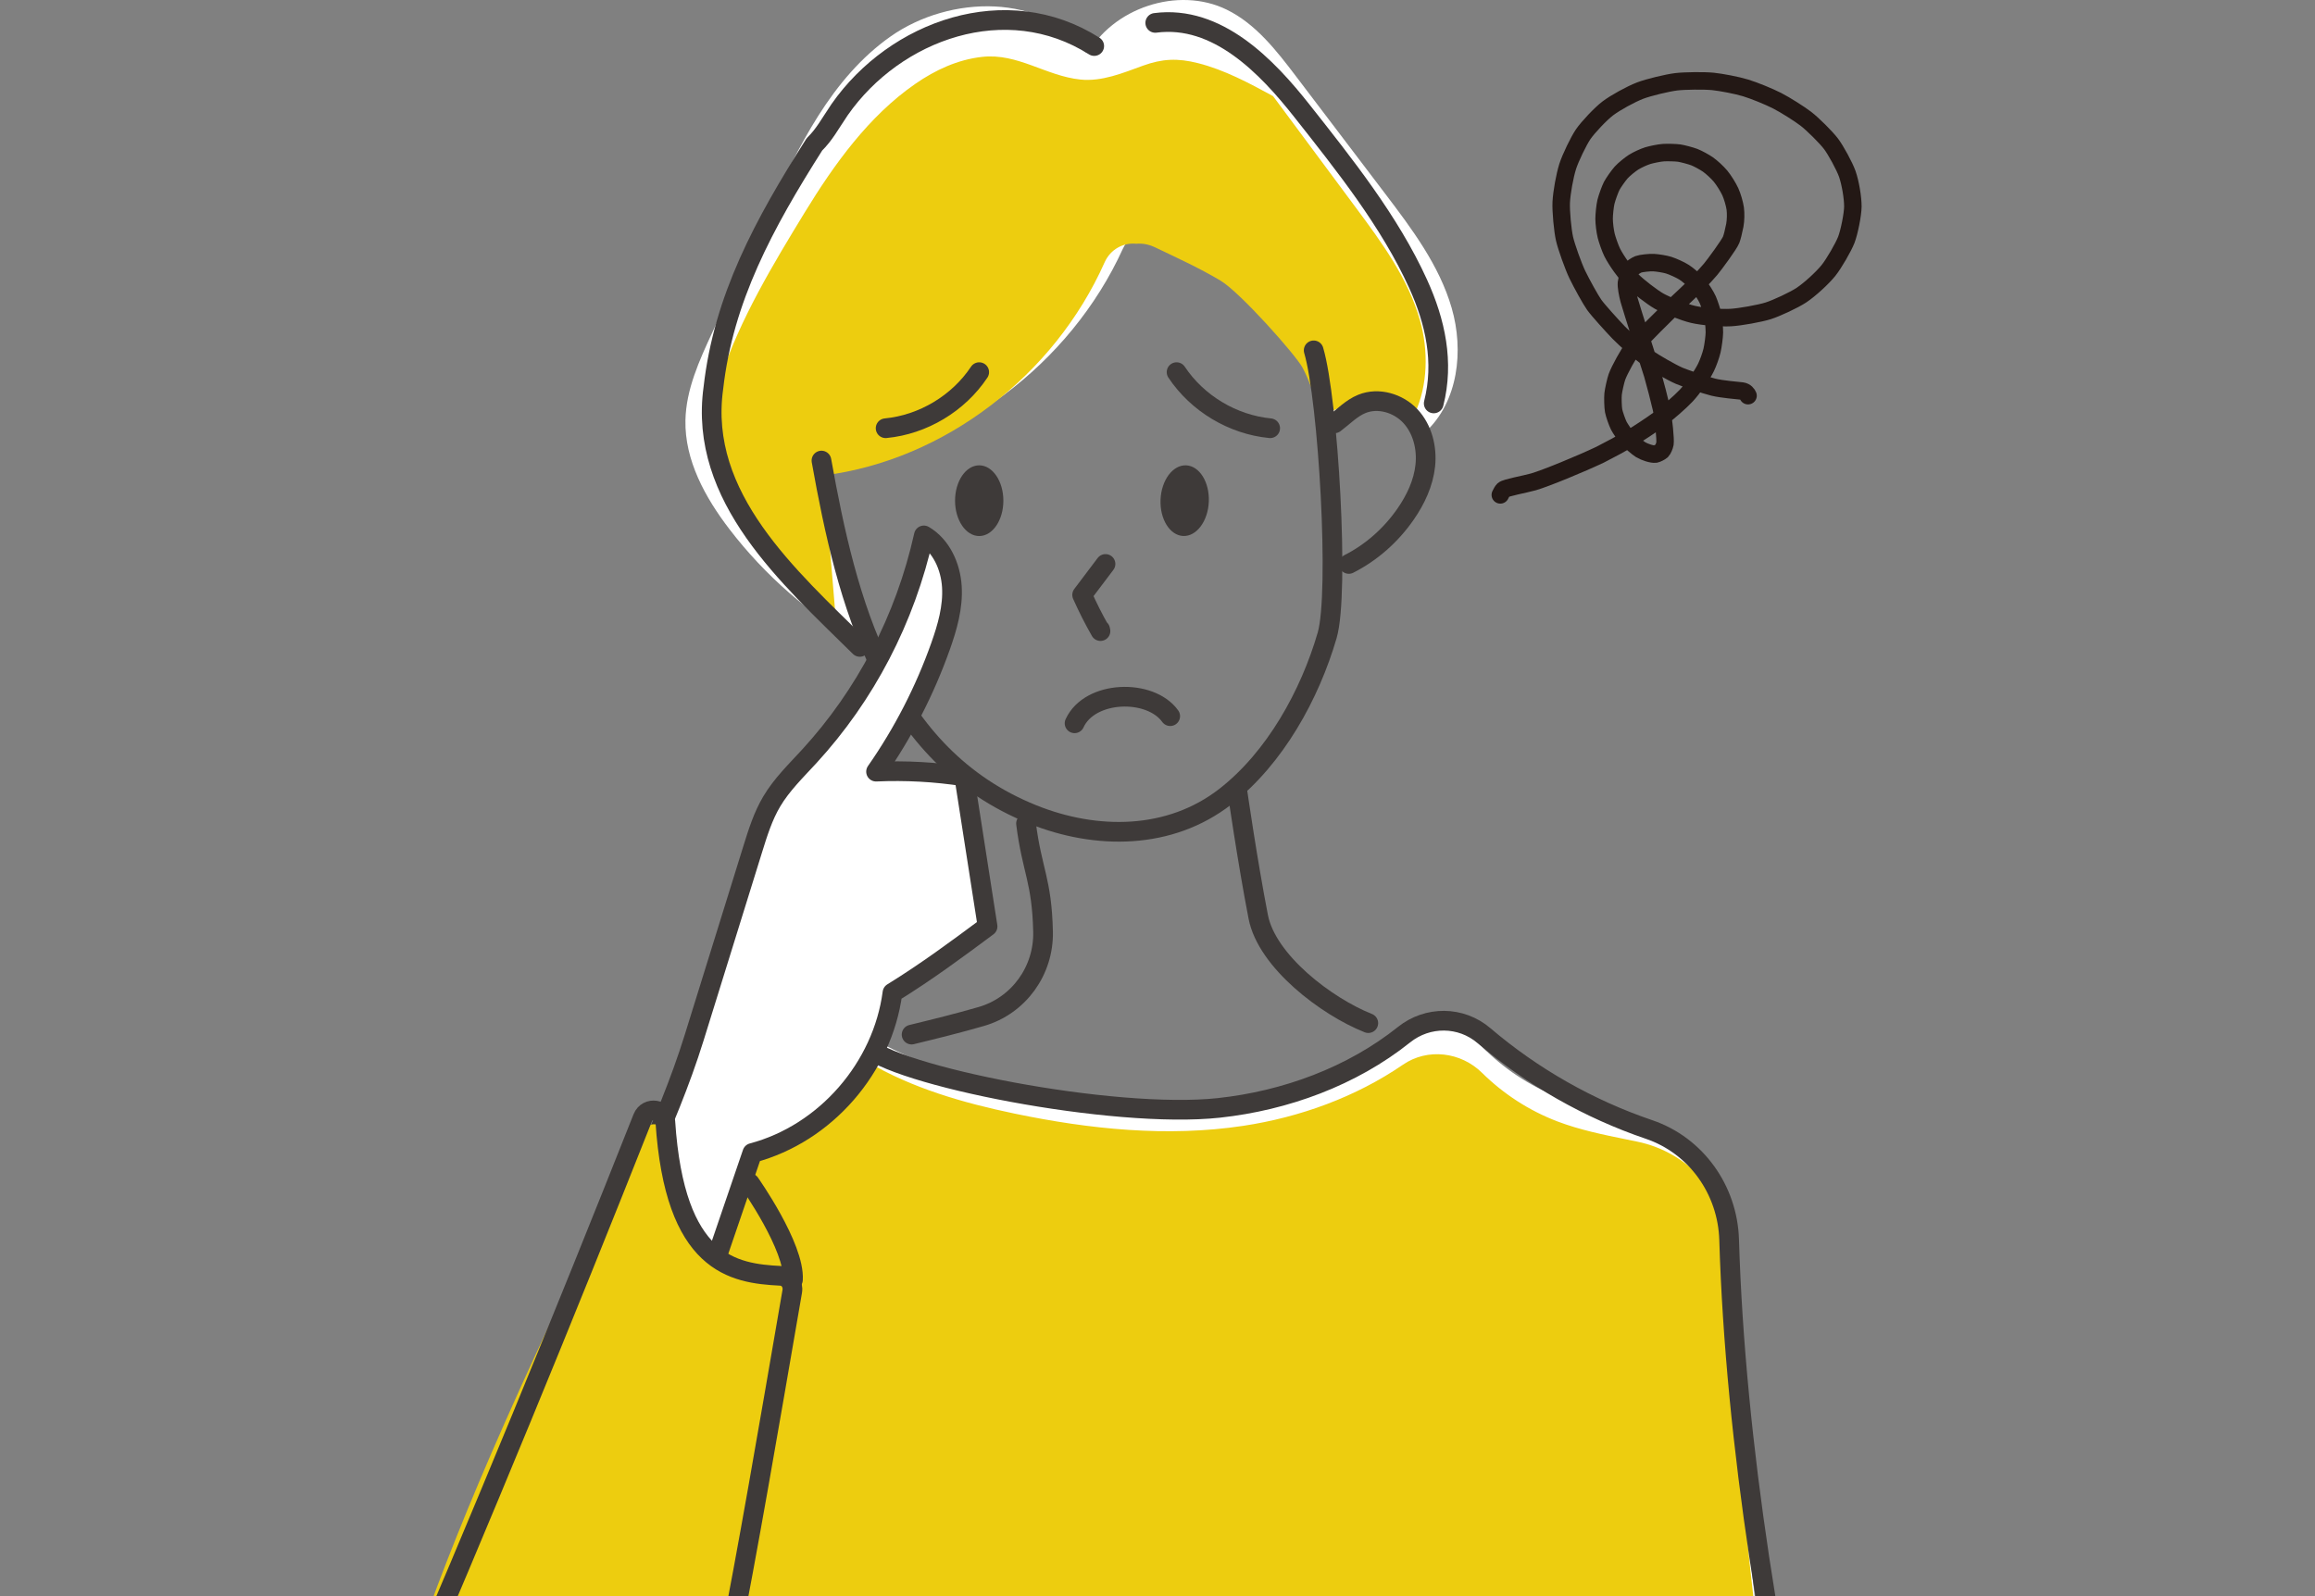 <svg enable-background="new 0 0 290 200" height="200" viewBox="0 0 290 200" width="290" xmlns="http://www.w3.org/2000/svg" xmlns:xlink="http://www.w3.org/1999/xlink"><rect x="0" y="0" width="290" height="200" fill="#808080" stroke="none"/><clipPath id="a"><path d="m0 0h290v200h-290z"/></clipPath><g clip-path="url(#a)"><path d="m99.372 222.075c2.641 6.162 3.955 12.889 3.369 19.55-3.264-2.063-7.469-1.46-11.289-.899-3.821.561-8.136.88-11.028-1.718.626-7.277 1.251-14.555 1.793-21.762 4.817 3.738 10.947 5.747 17.044 5.664 0 .074 0 .147.111-.835z" fill="#fff"/><path d="m216.852 154.178c-.201-6.905-5.087-12.764-11.804-14.171-.438-.092-.876-.184-1.314-.275-2.917-.611-5.849-1.227-8.626-2.313-3.541-1.384-6.774-3.543-9.448-6.259-2.652-2.694-6.821-3.231-9.907-1.055-5.916 4.171-12.913 6.777-20.025 7.88-9.499 1.473-19.231.436-28.631-1.578-6.424-1.376-12.889-3.282-18.464-6.694-9.418 3.908-18.591 8.35-27.199 13.865-.063.04-.126.072-.189.109-.457.77-.841 1.592-1.215 2.407-9.727 21.211-18.006 43.096-24.758 65.448 12.969 4.685 26.199 8.644 39.97 9.084 1.208.039 3.091-.19 4.011.6.735.631.967.561 1.238 1.494 1.835 6.313 2.372 13.006 1.566 19.534 32.598 1.922 65.38 3.841 97.84.261 6.106-.673 12.35-1.528 18.455-1.319 4.915.168 8.631-4.481 7.372-9.268-6.621-25.176-8.107-51.538-8.872-77.75z" fill="#fff"/><path d="m135.996 6.54c-5.232-7.42-17.004-7.2-24.429-1.974s-11.556 13.845-15.376 22.082c-2.323 5.009-4.646 10.018-6.969 15.028-1.624 3.503-3.28 7.134-3.357 10.994-.1 5.011 2.482 9.692 5.534 13.668 4.418 5.757 9.987 10.627 16.283 14.236l-3.727-22.145c15.798-1.975 30.11-12.783 36.689-27.225 1.069-2.347 3.973-3.135 6.078-1.643 5.279 3.742 11.044 6.797 17.108 9.056 1.015 5.063 2.209 10.091 3.404 15.125.759-2.443 3.261-4.226 5.818-4.146 2.557.081 4.942 2.018 5.545 4.504 4.069-3.792 4.802-10.168 3.254-15.51-1.547-5.342-4.98-9.906-8.343-14.335-3.717-4.895-7.433-9.789-11.15-14.684-2.453-3.23-5.039-6.573-8.681-8.358-6.089-2.985-14.333-.231-17.573 5.756.368-.221.736-.441-.108-.429z" fill="#fff"/><path d="m165.847 51.734c.434.266 1.052-.272 1.447-.431.238-.095.484-.168.732-.23 1.149-.64 2.472-1.005 3.736-1.044 1.843-.057 4.084.433 5.468 1.796 1.64-3.524 1.73-7.884.647-11.708-1.483-5.24-4.773-9.715-7.998-14.059-3.467-4.671-6.933-9.342-10.4-14.013-3.033-1.657-6.103-3.297-9.411-4.135-2.546-.645-4.462-.558-6.888.32-2.495.904-5.132 2.021-7.848 1.736-4.327-.455-7.842-3.335-12.309-2.838-3.05.34-5.836 1.634-8.342 3.364-5.856 4.043-10.218 10.142-13.883 16.144-3.914 6.409-8.146 13.431-10.478 20.588-.193.594-2.904 14.778 14.317 29.571l-1.432-17.22c15.144-1.937 28.863-12.536 35.17-26.701.731-1.641 2.356-2.5 3.96-2.33.747-.071 1.55.058 2.371.452 2.76 1.323 5.553 2.593 8.185 4.164 2.48 1.48 9.423 9.314 10.28 10.909.876 1.631 1.39 3.434 2.225 5.086.113.221.24.449.451.579z" fill="#edcd0f"/><path d="m216.852 156.829c-.201-6.718-5.087-12.419-11.804-13.789-.438-.089-.876-.179-1.314-.268-2.917-.595-5.849-1.194-8.626-2.25-3.541-1.347-6.774-3.448-9.448-6.09-2.652-2.621-6.821-3.144-9.907-1.026-5.916 4.059-12.913 6.594-20.025 7.667-9.499 1.433-19.231.424-28.631-1.535-6.424-1.339-12.889-3.193-18.464-6.513-9.418 3.802-18.591 8.124-27.199 13.491-.063.039-.126.07-.189.106-.457.75-.841 1.549-1.215 2.342-9.727 20.639-18.006 41.933-24.758 63.682 12.969 4.559 26.199 8.411 39.97 8.839 1.208.038 3.091-.185 4.011.584.735.614.967.546 1.238 1.454 1.835 6.143 2.372 12.655 1.566 19.006 32.598 1.871 65.38 3.737 97.84.254 6.106-.655 12.35-1.487 18.455-1.283 4.915.164 8.631-4.36 7.372-9.018-6.621-24.498-8.107-50.148-8.872-75.653z" fill="#edcd0f"/><g stroke="#3e3a39" stroke-width="2.467"><path d="m102.904 57.709c3.164 17.738 8.048 36.924 26.459 44.341 7.956 3.205 17.175 3.202 24.162-2.249 6.212-4.846 10.562-12.741 12.731-20.196 1.551-5.33.143-29.493-1.691-35.706" fill="none" stroke-linecap="round" stroke-linejoin="round" stroke-miterlimit="10"/><path d="m144.718 2.868c7.782-1.021 13.998 5.474 18.378 11.028 5.312 6.734 10.993 13.836 14.556 21.682 2.164 4.765 3.263 9.804 1.95 14.972" fill="none" stroke-linecap="round" stroke-linejoin="round" stroke-miterlimit="10"/><path d="m107.708 81.059c-8.852-8.745-20.243-18.716-18.345-32.427 1.266-11.218 6.329-20.566 12.657-30.538 1.266-1.246 1.899-2.493 3.164-4.363 6.961-9.972 20.884-14.957 31.89-7.962" fill="none" stroke-linecap="round" stroke-linejoin="round" stroke-miterlimit="10"/><path d="m128.529 103.189c.756 5.963 1.985 7.068 2.134 13.549.112 4.885-3.042 9.272-7.735 10.631-2.9.839-5.807 1.558-8.732 2.268" fill="none" stroke-linecap="round" stroke-linejoin="round" stroke-miterlimit="10"/><path d="m154.971 98.901s1.288 8.989 2.651 15.989c1.084 5.57 8.541 11.231 13.786 13.311" fill="none" stroke-linecap="round" stroke-linejoin="round" stroke-miterlimit="10"/><path d="m108.239 130.914c3.591 3.871 31.241 9.344 44.462 7.907 8.323-.904 16.636-3.938 23.185-9.175 2.954-2.363 7.13-2.336 10.008.119 6.079 5.184 13.145 9.2 20.68 11.762 5.907 2.008 9.847 7.577 10.034 13.813.757 25.235 5.459 54.743 11.61 78.739 1.205 4.702-2.373 9.271-7.226 9.244-35.909-.199-85.075.979-118.089.096.728-10.675-4.269-22.503-4.269-22.503s99.644-5.037 99.395-5.037" fill="none" stroke-linecap="round" stroke-linejoin="round" stroke-miterlimit="10"/><path d="m167.178 53.046c1.127-.844 2.124-1.908 3.428-2.438 2.056-.837 4.558-.093 6.072 1.529 1.514 1.623 2.1 3.973 1.87 6.181s-1.207 4.283-2.473 6.107c-1.816 2.616-4.256 4.797-7.108 6.239" fill="none" stroke-linecap="round" stroke-linejoin="round" stroke-miterlimit="10"/><path d="m98.37 221.226c-5.573.318-11.224-.881-16.098-3.61v.221" fill="none" stroke-linecap="round" stroke-linejoin="round" stroke-miterlimit="10"/><path d="m80.573 238.915c2.929 1.705 6.365 2.524 9.748 2.324 4.14-.245 8.476-1.936 12.249-.238-.074-.074-.147-.147-.221-.221" fill="none" stroke-linecap="round" stroke-linejoin="round" stroke-miterlimit="10"/><path d="m110.941 53.659c4.688-.451 9.118-3.106 11.725-7.028" fill="none" stroke-linecap="round" stroke-linejoin="round" stroke-miterlimit="10"/><path d="m159.114 53.659c-4.688-.451-9.118-3.106-11.725-7.028" fill="none" stroke-linecap="round" stroke-linejoin="round" stroke-miterlimit="10"/><path d="m138.487 70.665c-.973 1.287-1.945 2.574-2.927 3.877.691 1.547 1.452 3.063 2.297 4.535-.013-.063-.026-.126-.04-.189" fill="none" stroke-linecap="round" stroke-linejoin="round" stroke-miterlimit="10"/><path d="m134.611 90.632c1.899-4.164 9.483-4.379 11.981-.895" fill="none" stroke-linecap="round" stroke-linejoin="round" stroke-miterlimit="10"/><path d="m93.93 148.252s5.652 7.996 5.403 12.103" fill="none" stroke-linecap="round" stroke-linejoin="round" stroke-miterlimit="10"/><path d="m86.972 129.978c2.44-7.858 4.881-15.716 7.321-23.574.638-2.054 1.285-4.129 2.381-5.977 1.254-2.115 3.042-3.844 4.702-5.654 7.013-7.643 12.01-17.145 14.355-27.684 2.185 1.287 3.356 3.892 3.51 6.437s-.568 5.059-1.421 7.461c-1.976 5.566-4.701 10.863-8.077 15.702 3.699-.164 7.413.036 11.04.599.976 6.265 1.953 12.531 2.929 18.796-3.813 2.834-7.627 5.668-11.914 8.312-1.228 9.344-8.348 17.636-17.556 20.076-2.693 7.862-5.386 15.725-8.048 23.795-3.975-2.461-7.95-4.923-11.546-7.263 3.361-10.13 8.753-19.525 12.324-31.026z" fill="#fff" stroke-linecap="round" stroke-linejoin="round" stroke-miterlimit="10"/></g><path d="m99.877 161.757c-5.94.504-11.595-3.646-14.259-9.014-1.625-3.275-2.305-6.904-2.382-10.583-.029-1.365-1.841-1.787-2.457-.57-28.5 56.21-35.056 81.02-34.24 92.239 3.189 6.637 4.333 12.863 10.942 15.053 21.042 3.372 26.748-10.785 29.574-21.884 5.88-23.096 5.882-44.138 12.822-65.241z" fill="#edcd0f"/><path d="m80.512 140.073c-9.976 25.185-20.259 50.227-30.894 74.89-4.759 11.035-6.909 33.139 12.574 34.843 21.924 1.917 24.646-16.032 37.05-87.981.169-.981-.466-1.909-1.453-1.958-5.996-.301-13.268-1.452-14.445-19.348-.104-1.574-2.252-1.911-2.832-.446z" style="fill:none;stroke:#3e3a39;stroke-width:2.467;stroke-linecap:round;stroke-linejoin:round;stroke-miterlimit:10"/><path d="m145.381 62.612c.1-2.445 1.534-4.371 3.204-4.303s2.943 2.105 2.843 4.549c-.1 2.445-1.534 4.371-3.204 4.303-1.669-.068-2.942-2.105-2.843-4.549z" fill="#3e3a39"/><path d="m119.64 62.737c0-2.447 1.355-4.43 3.026-4.43s3.026 1.983 3.026 4.43-1.355 4.43-3.026 4.43-3.026-1.984-3.026-4.43z" fill="#3e3a39"/><path d="m218.977 49.58c-.07-.182-.292-.522-.768-.584-.548-.064-2.481-.219-3.564-.479-1.1-.269-3.724-1.185-4.299-1.434-.986-.429-3.115-1.657-3.947-2.243-1.005-.715-2.781-2.302-3.625-3.165-.845-.884-2.556-2.765-3.059-3.467-.463-.65-1.571-2.659-2.122-3.795-.511-1.064-1.372-3.48-1.602-4.48-.243-1.066-.47-3.472-.415-4.61.064-1.23.438-3.295.808-4.467.343-1.073 1.372-3.197 1.937-4.029.592-.863 2.185-2.563 3.093-3.249.975-.732 2.844-1.758 4.038-2.222 1.084-.416 3.44-.975 4.529-1.108 1.076-.128 3.482-.155 4.587-.046 1.048.107 3.004.478 4.104.814 1.1.338 2.89 1.066 3.951 1.606 1.058.542 2.804 1.656 3.587 2.254.883.676 2.537 2.324 3.161 3.145.607.806 1.692 2.792 2.041 3.778.382 1.097.703 2.965.696 4.081-.011 1.036-.456 3.215-.819 4.165-.362.934-1.538 2.977-2.248 3.86-.786.967-2.324 2.371-3.365 3.069-.954.634-3.149 1.651-4.198 1.982-1.022.32-3.486.77-4.68.836-1.333.068-3.474-.113-4.724-.401-1.138-.267-3.333-1.144-4.24-1.657-.87-.496-2.662-1.871-3.378-2.611-.783-.812-1.97-2.441-2.502-3.507-.247-.501-.617-1.561-.744-2.07-.145-.595-.26-1.529-.264-2.135.001-.529.109-1.611.233-2.125.134-.538.509-1.576.718-1.984.212-.406.84-1.297 1.19-1.692.339-.376 1.122-1.013 1.543-1.28.475-.298 1.259-.66 1.79-.827.453-.138 1.447-.342 1.942-.376.515-.033 1.558-.005 1.982.055.423.062 1.437.33 1.901.506.454.173 1.311.648 1.709.925.462.327 1.167.97 1.575 1.458.415.504.964 1.382 1.229 1.962.259.576.532 1.509.616 2.098.081.614.063 1.458-.051 2.094-.169.842-.321 1.447-.456 1.811-.231.604-2.104 3.135-2.577 3.704-.795.953-2.452 2.635-3.315 3.42-2.093 1.928-5.759 5.639-6.404 6.422-.523.639-1.707 2.78-2.02 3.654-.157.449-.43 1.668-.48 2.143-.047.481-.014 1.636.067 2.087.082.443.447 1.475.649 1.876.193.375.803 1.259 1.053 1.548.364.411 1.256 1.19 1.675 1.451.513.309 1.456.62 1.881.556.17-.03.649-.275.769-.39.153-.152.357-.633.406-.916.078-.507-.155-2.983-.435-4.362-.228-1.015-.797-3.201-1.118-4.316-.714-2.284-2.471-7.68-2.949-9.345-.196-.745-.367-1.643-.322-2.132.047-.451.367-1.459.517-1.647.178-.215.671-.548.98-.669.324-.122 1.421-.241 1.907-.214.524.033 1.413.174 1.901.326.509.162 1.467.592 1.928.891.484.318 1.344 1.047 1.721 1.495.394.474 1.018 1.458 1.232 1.945.215.497.548 1.518.64 1.958.09.446.189 1.577.187 2.141-.006.551-.168 1.719-.294 2.261-.149.626-.478 1.538-.75 2.104-.502 1.035-1.647 2.644-2.471 3.533-.8.857-2.395 2.217-3.303 2.908-1.242.906-2.717 1.858-3.645 2.425-.944.551-2.862 1.587-3.847 2.08-2.415 1.145-6.758 2.94-8.355 3.406-1.091.307-3.457.721-3.763.999-.119.11-.289.416-.388.633" style="fill:none;stroke:#231815;stroke-width:2.191;stroke-linecap:round;stroke-linejoin:round;stroke-miterlimit:10"/></g></svg>
